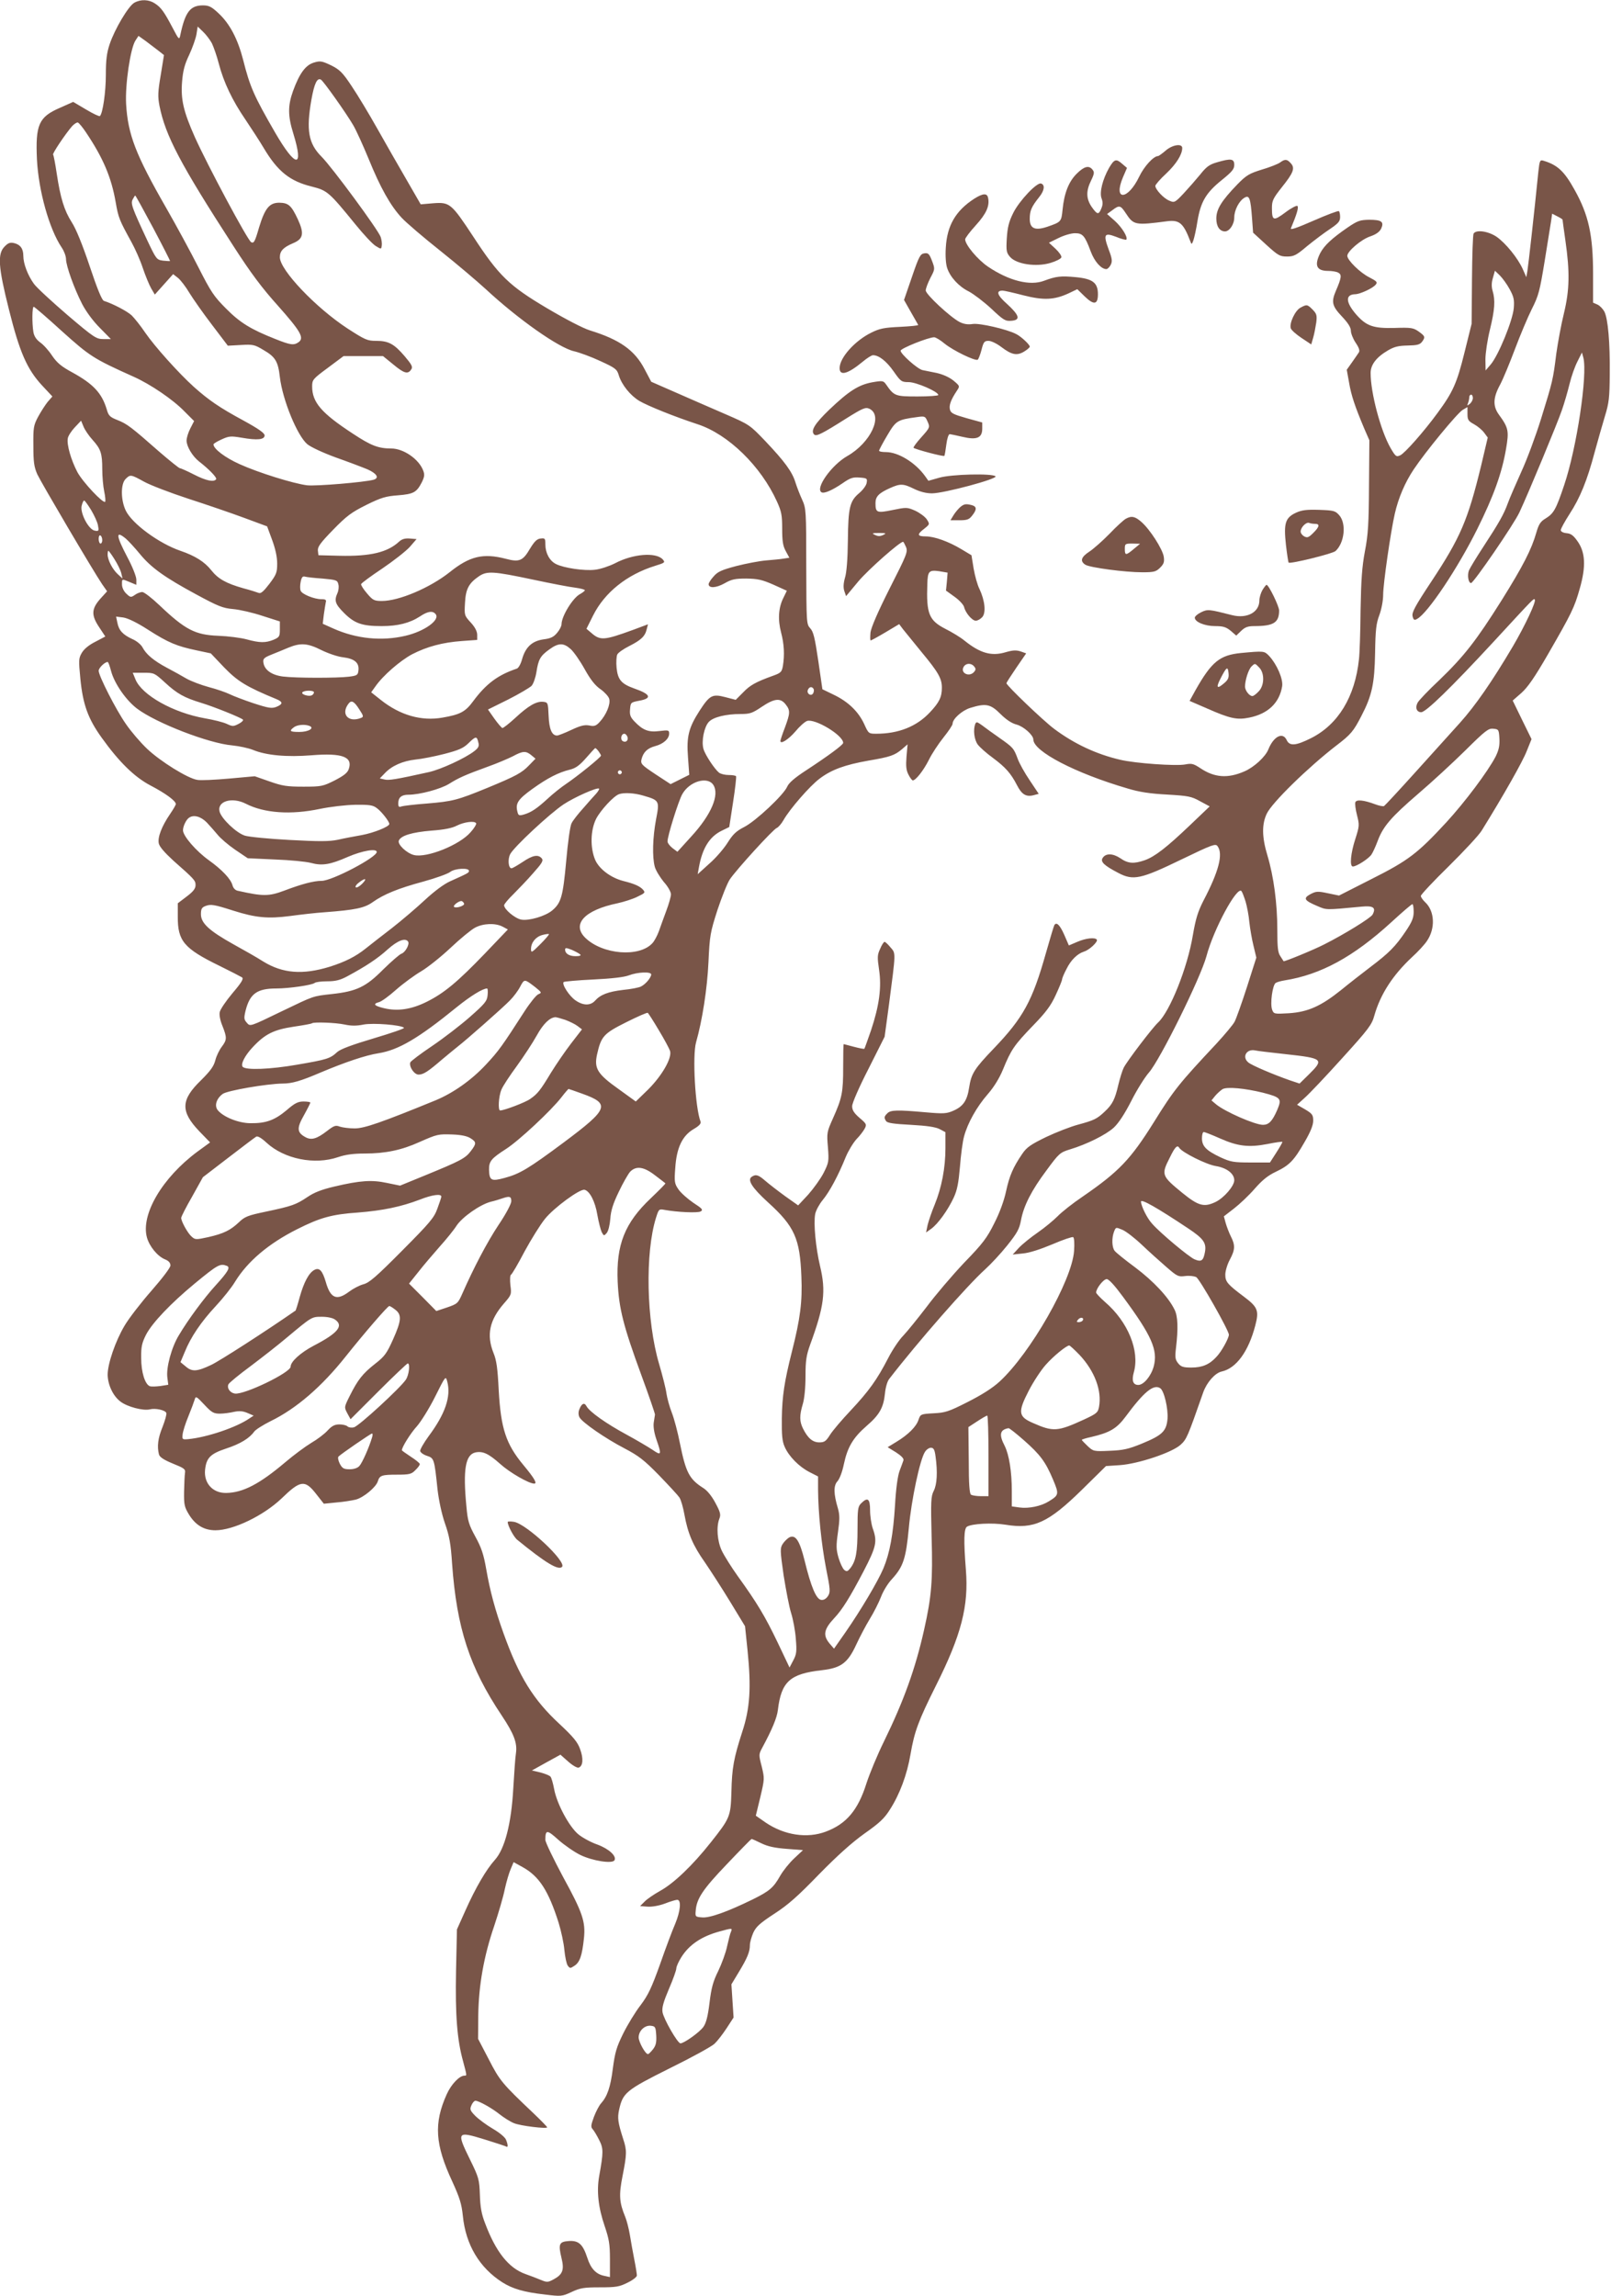 <?xml version="1.0" standalone="no"?>
<!DOCTYPE svg PUBLIC "-//W3C//DTD SVG 20010904//EN"
 "http://www.w3.org/TR/2001/REC-SVG-20010904/DTD/svg10.dtd">
<svg version="1.0" xmlns="http://www.w3.org/2000/svg"
 width="898pt" height="1280pt" viewBox="0 0 898 1280"
 preserveAspectRatio="xMidYMid meet">
<g transform="translate(0,1280) scale(0.1,-0.1)"
fill="#795548" stroke="none">
<path d="M749 12785 c-33 -18 -110 -148 -138 -232 -16 -48 -21 -88 -21 -170 0
-96 -17 -214 -33 -230 -4 -3 -38 13 -78 37 l-71 42 -74 -33 c-118 -51 -137
-94 -128 -289 9 -173 68 -386 138 -490 13 -19 24 -48 24 -65 1 -39 45 -162 90
-250 22 -42 61 -95 98 -132 l62 -63 -42 0 c-39 0 -52 8 -200 134 -86 74 -171
152 -187 174 -34 47 -59 112 -59 156 0 40 -17 63 -52 71 -21 5 -33 1 -52 -19
-41 -40 -36 -114 24 -352 59 -236 100 -331 184 -422 l58 -62 -27 -31 c-14 -18
-38 -55 -53 -83 -25 -47 -27 -60 -26 -161 0 -91 4 -118 22 -159 22 -47 308
-533 361 -612 l28 -40 -39 -43 c-49 -56 -50 -91 -4 -159 l33 -50 -55 -29 c-36
-18 -63 -40 -76 -62 -18 -31 -18 -41 -8 -145 14 -142 42 -221 118 -327 98
-137 184 -221 274 -268 82 -43 140 -85 140 -103 0 -5 -14 -29 -31 -54 -48 -70
-71 -131 -64 -165 4 -19 32 -51 82 -97 118 -104 123 -110 123 -136 0 -19 -13
-36 -49 -63 l-50 -38 0 -74 c-1 -136 34 -178 233 -275 61 -30 117 -59 125 -64
10 -7 -1 -27 -53 -88 -36 -43 -68 -90 -71 -105 -4 -15 2 -47 15 -78 26 -66 25
-77 -4 -116 -13 -17 -30 -51 -36 -76 -9 -34 -28 -59 -79 -110 -114 -110 -116
-174 -10 -285 l60 -62 -70 -51 c-197 -146 -317 -351 -282 -479 14 -50 59 -105
101 -122 20 -8 30 -19 30 -34 0 -12 -44 -70 -106 -141 -58 -66 -126 -154 -150
-195 -51 -86 -94 -212 -94 -273 1 -56 30 -119 72 -150 38 -29 126 -52 163 -43
31 8 86 -4 92 -20 3 -7 -7 -42 -21 -78 -26 -63 -31 -109 -20 -153 4 -15 26
-30 77 -51 64 -26 72 -31 68 -53 -2 -13 -4 -60 -5 -105 -1 -73 2 -85 29 -129
36 -57 83 -85 146 -85 99 0 267 81 368 177 105 102 130 106 192 27 l44 -56 70
7 c39 3 87 11 108 16 43 11 113 69 123 102 10 33 22 37 107 37 69 0 81 3 102
25 14 13 25 28 25 34 0 5 -22 23 -50 41 -27 18 -50 34 -50 36 0 18 50 97 84
134 22 25 68 98 101 164 59 118 59 118 68 85 22 -83 -11 -180 -104 -305 -27
-37 -48 -74 -47 -82 2 -9 19 -21 38 -27 40 -13 41 -17 59 -189 7 -59 23 -135
41 -187 25 -71 33 -116 40 -226 26 -358 97 -577 277 -846 68 -102 87 -153 79
-209 -4 -24 -10 -113 -15 -198 -11 -196 -47 -336 -103 -398 -47 -52 -107 -154
-164 -282 l-47 -105 -5 -230 c-5 -248 6 -385 39 -504 22 -83 22 -81 8 -81 -28
0 -74 -48 -99 -104 -73 -162 -65 -280 31 -486 41 -90 52 -124 59 -192 16 -161
93 -289 220 -370 57 -36 120 -55 237 -68 90 -11 95 -11 149 14 49 23 70 26
158 26 90 0 108 3 154 26 29 14 52 32 52 40 0 8 -6 47 -14 87 -8 40 -19 102
-25 139 -6 36 -18 82 -26 101 -33 80 -36 121 -15 227 24 122 25 143 4 206 -30
94 -33 118 -23 164 21 95 38 109 282 231 122 60 235 122 250 137 16 15 46 54
67 86 l39 60 -6 92 -6 93 41 68 c48 79 62 114 62 151 0 15 9 46 19 69 16 34
37 53 118 106 76 49 132 99 248 219 104 106 182 176 253 227 84 59 112 85 143
135 54 84 95 194 114 306 22 128 44 188 142 384 142 283 183 444 167 645 -13
165 -11 230 6 241 27 17 141 23 215 11 158 -26 238 11 425 194 l135 133 76 5
c104 7 291 70 339 113 35 32 39 42 127 293 20 56 66 108 103 116 81 18 149
111 187 256 22 84 14 103 -63 161 -92 69 -104 83 -104 123 0 20 11 57 25 83
30 56 31 81 6 130 -10 20 -23 54 -29 75 l-10 37 57 44 c31 24 83 73 115 110
42 48 74 74 119 95 75 36 100 62 160 167 32 55 47 92 47 117 0 32 -5 39 -45
63 l-45 26 43 39 c24 21 118 120 208 220 148 163 166 187 180 239 34 119 103
225 210 325 32 29 70 70 83 90 48 70 43 166 -9 215 -14 13 -25 29 -25 36 0 7
70 82 156 166 85 84 168 173 183 198 124 200 229 386 251 443 l27 67 -53 108
-52 107 48 42 c36 32 74 87 148 215 132 229 148 261 178 368 35 122 31 201
-12 262 -23 33 -37 44 -62 46 -19 2 -32 9 -32 17 0 8 22 48 49 90 58 89 98
186 140 345 17 63 43 153 57 200 23 75 26 103 27 235 2 175 -10 309 -30 348
-8 15 -25 33 -38 39 l-25 11 0 161 c0 215 -25 328 -102 466 -58 105 -95 140
-174 164 -20 6 -22 2 -29 -61 -23 -231 -56 -523 -61 -553 l-6 -35 -19 43 c-27
62 -97 148 -148 183 -47 31 -113 40 -127 17 -4 -6 -8 -122 -9 -257 l-2 -246
-40 -161 c-42 -170 -64 -219 -150 -336 -76 -104 -183 -225 -208 -236 -22 -10
-26 -7 -54 41 -55 96 -111 307 -111 418 0 46 32 88 97 126 36 21 59 26 110 27
52 1 67 5 79 20 20 27 18 32 -18 58 -30 21 -42 23 -135 20 -120 -3 -158 11
-216 78 -57 67 -58 109 -2 110 27 1 97 33 113 53 12 14 7 19 -35 41 -51 25
-123 96 -123 120 0 25 77 91 127 108 35 12 53 26 62 44 17 38 2 49 -67 49 -51
-1 -64 -5 -120 -43 -90 -62 -130 -100 -153 -143 -34 -68 -21 -99 44 -99 21 0
47 -4 57 -10 20 -11 18 -28 -14 -102 -26 -61 -21 -84 34 -142 34 -36 50 -61
50 -80 0 -14 12 -45 27 -67 19 -28 24 -45 17 -54 -5 -8 -22 -32 -38 -55 l-29
-41 13 -72 c12 -71 32 -131 85 -257 l28 -64 -2 -254 c-1 -210 -5 -273 -23
-366 -16 -85 -21 -160 -24 -326 -1 -118 -5 -242 -9 -275 -22 -209 -116 -364
-268 -440 -84 -42 -119 -45 -135 -10 -22 47 -73 20 -102 -52 -16 -41 -80 -100
-134 -123 -92 -40 -166 -35 -245 18 -38 25 -48 28 -84 21 -51 -10 -279 6 -363
26 -133 31 -257 89 -369 173 -61 46 -265 241 -265 254 0 3 25 42 55 86 l55 80
-31 11 c-25 8 -44 7 -85 -5 -78 -23 -141 -5 -229 66 -22 18 -70 47 -106 65
-91 47 -106 84 -100 250 2 71 9 79 66 71 l47 -8 -4 -50 -5 -50 47 -34 c27 -19
51 -45 54 -58 8 -33 45 -76 65 -76 10 0 26 9 36 20 22 24 15 92 -15 156 -12
23 -26 75 -33 115 l-12 74 -55 33 c-73 44 -152 72 -200 72 -48 0 -50 11 -8 43
31 25 31 25 14 52 -10 15 -39 36 -64 48 -46 20 -49 20 -127 4 -88 -18 -95 -15
-95 39 0 36 18 55 80 83 58 26 74 26 135 -4 33 -16 67 -25 100 -25 66 0 368
81 354 95 -17 17 -246 12 -314 -8 l-60 -17 -20 28 c-54 74 -148 132 -217 132
-21 0 -38 3 -38 8 0 4 20 42 45 84 49 83 55 88 166 103 42 6 46 5 57 -20 17
-37 17 -37 -34 -94 -26 -29 -44 -54 -42 -57 10 -9 168 -51 172 -45 2 3 7 32
11 64 4 32 12 57 19 57 6 -1 38 -7 71 -15 79 -19 110 -6 110 45 l0 35 -87 24
c-74 21 -88 28 -93 48 -6 24 5 54 38 104 18 27 18 27 -19 58 -24 19 -58 34
-93 42 -31 6 -66 13 -79 16 -28 6 -122 90 -122 108 0 13 155 75 187 75 9 0 35
-16 59 -36 47 -38 170 -98 184 -89 4 3 14 28 21 55 11 44 16 50 39 50 15 0 46
-15 71 -34 58 -44 87 -50 127 -26 18 11 32 23 32 28 0 11 -49 57 -76 70 -51
27 -205 62 -242 56 -27 -4 -49 -1 -73 11 -52 27 -189 154 -189 176 0 11 12 42
26 70 26 49 26 50 9 95 -15 39 -21 45 -42 42 -23 -3 -30 -15 -70 -132 l-44
-128 38 -67 c21 -36 39 -69 41 -72 1 -4 -44 -8 -102 -11 -87 -4 -113 -9 -159
-32 -92 -45 -177 -140 -177 -198 0 -46 47 -32 129 36 24 20 49 36 57 36 33 0
75 -33 115 -90 40 -57 44 -60 84 -60 42 0 165 -53 165 -72 0 -4 -52 -8 -115
-8 -125 0 -131 2 -176 67 -15 21 -19 22 -77 12 -76 -14 -130 -48 -240 -153
-80 -77 -105 -117 -84 -138 12 -12 41 2 180 90 91 57 106 63 127 54 80 -37 8
-190 -122 -264 -88 -50 -180 -180 -144 -202 14 -9 60 11 117 50 43 30 58 35
95 32 41 -3 44 -5 40 -28 -1 -14 -20 -40 -41 -58 -54 -45 -62 -81 -64 -266 -1
-101 -7 -178 -16 -206 -9 -32 -10 -55 -4 -74 l10 -29 69 83 c56 66 230 220
249 220 2 0 9 -13 16 -29 11 -27 5 -42 -91 -231 -67 -133 -103 -217 -107 -246
-2 -24 -2 -44 1 -44 3 0 40 20 82 45 l77 46 21 -28 c12 -15 59 -73 104 -128
93 -112 113 -147 113 -198 0 -52 -14 -82 -67 -138 -74 -79 -175 -119 -299
-119 -42 0 -43 1 -67 54 -32 69 -88 124 -169 163 l-64 31 -23 159 c-19 128
-27 162 -45 181 -21 23 -21 31 -22 345 0 313 -1 323 -23 372 -13 28 -29 70
-37 95 -18 60 -60 117 -167 230 -88 92 -89 93 -225 152 -75 33 -199 86 -275
120 l-137 60 -37 70 c-55 106 -139 165 -304 216 -39 12 -137 63 -240 124 -211
125 -268 180 -411 399 -122 185 -131 193 -223 186 l-70 -6 -79 137 c-44 75
-117 204 -163 285 -46 82 -110 188 -143 237 -51 77 -67 92 -115 116 -51 24
-60 26 -96 15 -46 -14 -80 -60 -116 -159 -29 -81 -29 -138 2 -237 60 -195 14
-193 -101 5 -119 206 -141 256 -179 407 -30 116 -74 200 -136 258 -40 38 -55
45 -88 45 -71 0 -99 -37 -126 -165 -6 -29 -8 -27 -43 40 -48 91 -65 114 -99
136 -33 22 -78 24 -114 4z m432 -226 c10 -21 28 -72 39 -115 27 -103 75 -204
149 -312 32 -48 78 -118 101 -157 78 -131 146 -185 268 -215 87 -22 96 -30
245 -213 44 -54 93 -107 111 -118 31 -19 31 -19 34 2 2 11 -1 33 -6 48 -14 40
-271 389 -330 448 -73 73 -86 148 -56 318 16 90 32 123 53 111 15 -9 141 -187
180 -254 17 -29 55 -113 86 -188 65 -160 121 -260 184 -328 25 -27 122 -110
214 -183 93 -74 207 -171 255 -215 181 -168 407 -327 492 -346 30 -7 96 -31
147 -55 83 -38 92 -45 102 -78 16 -54 65 -114 115 -144 48 -28 194 -87 325
-130 171 -56 353 -234 442 -431 25 -55 29 -76 29 -151 0 -69 4 -96 20 -125
l20 -37 -33 -5 c-17 -3 -61 -7 -97 -10 -36 -3 -110 -17 -165 -31 -83 -22 -105
-32 -127 -58 -16 -17 -28 -37 -28 -43 0 -24 41 -22 88 4 40 23 59 27 122 27
63 -1 87 -6 151 -34 l75 -34 -19 -39 c-28 -55 -32 -122 -13 -194 17 -65 20
-124 10 -186 -6 -33 -11 -39 -53 -54 -100 -36 -131 -54 -169 -94 l-41 -41 -58
15 c-72 19 -87 11 -143 -75 -61 -95 -74 -144 -65 -260 l7 -98 -52 -26 -52 -26
-84 55 c-78 52 -84 58 -78 84 10 39 32 61 76 73 46 12 78 41 78 70 0 19 -4 20
-54 14 -61 -8 -93 5 -139 53 -23 24 -28 37 -25 68 3 38 4 39 51 48 73 13 65
36 -27 68 -73 26 -92 49 -99 115 -3 31 -1 65 4 75 5 10 35 31 67 47 65 33 88
54 97 94 l7 27 -83 -31 c-162 -59 -183 -61 -234 -16 l-26 22 37 74 c64 128
188 228 346 277 55 17 57 19 42 36 -38 41 -166 31 -266 -22 -32 -16 -82 -33
-112 -36 -60 -7 -174 10 -217 32 -36 18 -59 62 -59 109 0 34 -2 36 -27 33 -20
-2 -34 -16 -59 -57 -39 -67 -59 -76 -134 -56 -127 33 -202 15 -314 -75 -110
-87 -282 -160 -377 -160 -43 0 -51 4 -83 42 -20 23 -35 47 -33 52 2 6 55 45
118 87 62 42 131 96 153 120 l38 44 -37 3 c-26 2 -43 -2 -59 -16 -65 -61 -161
-84 -333 -80 l-118 3 -3 26 c-2 21 14 43 85 116 76 78 102 97 186 139 83 41
109 48 176 53 86 7 103 16 132 72 15 31 17 43 8 66 -24 64 -110 123 -178 123
-72 0 -113 16 -213 82 -176 115 -228 175 -228 264 0 37 4 42 88 104 l87 65
110 0 110 0 59 -48 c59 -49 81 -55 99 -25 9 13 1 27 -37 72 -59 69 -90 86
-159 86 -49 0 -61 5 -160 69 -177 116 -377 326 -377 397 0 35 19 55 73 78 58
24 64 54 27 134 -36 77 -52 91 -103 92 -55 0 -80 -30 -113 -138 -23 -80 -29
-90 -44 -82 -20 11 -243 428 -314 586 -64 144 -79 211 -71 309 5 61 14 96 40
150 18 39 36 90 40 113 l7 44 30 -29 c16 -15 38 -44 49 -64z m-296 -43 l29
-23 -18 -111 c-16 -94 -17 -120 -7 -172 33 -166 116 -324 413 -783 96 -149
158 -232 248 -332 125 -141 147 -178 115 -202 -27 -19 -45 -17 -132 18 -134
53 -195 90 -273 169 -67 67 -84 92 -154 230 -43 85 -124 234 -179 330 -171
298 -214 410 -224 580 -6 109 24 311 52 354 l17 26 42 -30 c22 -17 54 -41 71
-54z m-407 -452 c97 -144 143 -253 167 -392 15 -87 21 -100 88 -222 20 -36 49
-101 63 -144 15 -44 36 -95 47 -114 l20 -34 51 57 51 57 27 -21 c15 -12 44
-50 64 -84 21 -34 77 -114 126 -178 l88 -116 73 4 c66 4 76 2 124 -27 68 -39
83 -64 93 -152 15 -127 97 -327 153 -374 21 -17 88 -48 159 -74 68 -24 147
-54 176 -66 52 -23 68 -48 35 -58 -50 -14 -323 -37 -372 -31 -77 10 -270 70
-376 118 -80 36 -145 85 -145 110 0 4 21 17 46 28 41 19 52 19 112 9 86 -15
127 -11 127 13 0 13 -34 37 -120 84 -131 71 -191 112 -275 187 -85 77 -217
224 -270 301 -26 39 -61 82 -76 97 -25 23 -100 63 -155 81 -11 4 -37 67 -79
193 -41 122 -76 208 -100 245 -42 66 -63 134 -84 273 -8 54 -17 101 -20 104
-6 5 71 119 107 160 12 12 26 21 31 19 6 -2 26 -26 44 -53z m376 -535 c53
-100 95 -183 94 -184 -2 -1 -19 0 -39 2 -36 5 -38 8 -87 111 -87 186 -95 208
-82 231 6 12 12 21 14 21 2 0 47 -82 100 -181z m7856 46 c0 -2 7 -55 16 -117
25 -174 23 -274 -8 -403 -15 -60 -34 -163 -43 -227 -18 -145 -20 -153 -85
-363 -29 -93 -78 -226 -110 -295 -31 -69 -65 -147 -75 -175 -22 -61 -49 -109
-138 -245 -38 -58 -73 -116 -79 -130 -10 -27 -3 -70 12 -70 14 0 240 329 270
395 51 109 211 495 236 568 14 40 33 106 43 147 10 42 30 98 44 125 l25 50 8
-29 c24 -96 -37 -503 -107 -710 -46 -137 -58 -158 -105 -187 -27 -16 -37 -32
-50 -77 -27 -95 -75 -188 -193 -377 -142 -226 -210 -313 -348 -446 -61 -57
-115 -114 -121 -126 -15 -28 -5 -53 20 -53 26 0 165 135 401 390 234 254 226
245 232 238 10 -9 -55 -147 -122 -261 -117 -198 -209 -330 -294 -425 -46 -51
-158 -175 -249 -276 -91 -101 -170 -186 -175 -189 -6 -3 -29 2 -50 10 -62 23
-104 28 -110 11 -3 -8 1 -40 9 -71 14 -55 14 -61 -9 -133 -26 -79 -33 -154
-14 -154 21 0 89 44 104 67 8 12 24 47 35 77 30 80 75 132 226 262 75 64 193
173 262 241 112 111 129 124 156 121 30 -3 31 -5 34 -55 2 -39 -3 -63 -21
-100 -43 -83 -171 -254 -276 -368 -159 -172 -211 -212 -416 -315 l-181 -92
-63 13 c-56 12 -65 11 -96 -5 -42 -23 -36 -35 37 -66 54 -23 44 -23 245 -4 68
7 85 -5 64 -44 -10 -19 -158 -110 -269 -166 -58 -30 -224 -98 -227 -94 -1 2
-9 14 -18 28 -14 20 -17 49 -17 148 0 145 -20 296 -55 413 -31 102 -32 174 -4
233 28 61 232 260 389 381 80 61 95 79 139 165 59 113 73 181 76 350 2 129 6
165 24 212 12 33 21 81 21 113 0 61 42 352 65 452 20 88 57 174 105 246 66 99
242 313 273 332 l27 16 0 -38 c0 -33 4 -40 37 -58 20 -11 45 -32 56 -47 l20
-27 -37 -157 c-74 -304 -115 -400 -277 -645 -92 -139 -110 -173 -105 -194 5
-21 10 -24 25 -15 59 31 226 281 335 500 92 185 138 313 161 448 17 100 14
117 -40 191 -34 47 -33 94 7 167 17 32 54 122 83 199 29 77 71 177 94 223 38
75 44 101 71 265 16 100 32 201 36 224 l6 42 29 -15 c16 -8 29 -16 29 -19z
m-295 -387 c23 -42 27 -59 23 -106 -6 -69 -85 -262 -128 -313 l-29 -34 -1 62
c0 34 11 108 25 165 27 111 31 164 15 217 -7 24 -6 47 2 73 l11 39 27 -26 c15
-15 40 -49 55 -77z m-8070 -234 c156 -140 175 -153 400 -254 94 -42 219 -127
283 -193 l54 -54 -21 -41 c-12 -23 -21 -53 -21 -68 0 -32 32 -86 68 -115 58
-45 102 -91 97 -100 -12 -18 -56 -9 -124 26 -37 19 -73 35 -78 35 -5 0 -56 41
-114 91 -160 141 -181 156 -233 177 -43 17 -51 24 -61 60 -27 90 -74 141 -190
205 -63 34 -87 54 -115 95 -19 29 -49 62 -67 74 -21 16 -33 34 -37 58 -8 50
-7 140 2 140 4 0 75 -61 157 -136z m7865 -373 c0 -10 -8 -25 -17 -32 -15 -12
-16 -12 -10 4 4 10 7 25 7 33 0 8 5 14 10 14 6 0 10 -8 10 -19z m-7694 -233
c46 -51 54 -75 54 -163 0 -41 5 -97 11 -125 6 -28 8 -54 5 -57 -11 -11 -125
110 -155 166 -35 67 -60 153 -53 188 2 13 20 41 39 61 l35 37 14 -34 c8 -19
30 -51 50 -73z m287 -233 c34 -19 146 -62 247 -95 102 -33 242 -81 312 -107
l127 -47 28 -76 c18 -49 28 -94 28 -131 0 -50 -4 -61 -43 -113 -33 -43 -48
-56 -60 -51 -10 4 -48 16 -86 26 -95 27 -140 52 -178 100 -38 48 -91 81 -173
109 -119 41 -269 151 -304 224 -28 58 -29 148 -1 176 26 26 29 26 103 -15z
m-295 -158 c17 -29 35 -67 38 -85 6 -31 5 -34 -17 -30 -34 4 -83 97 -74 138 4
17 10 30 14 30 4 0 21 -24 39 -53z m4415 -139 c-17 -8 -29 -8 -45 0 -20 9 -18
11 22 11 40 0 42 -2 23 -11z m-4353 -29 c0 -10 -4 -19 -10 -19 -5 0 -10 12
-10 26 0 14 4 23 10 19 6 -3 10 -15 10 -26z m132 8 c14 -12 49 -50 77 -84 63
-77 138 -131 316 -227 120 -65 147 -76 204 -81 36 -3 110 -20 164 -38 l97 -31
0 -44 c0 -40 -3 -44 -35 -58 -44 -18 -77 -18 -150 2 -33 9 -104 18 -158 20
-129 5 -184 33 -329 171 -42 40 -85 73 -95 73 -10 0 -29 -7 -41 -16 -22 -15
-25 -15 -48 7 -14 13 -24 34 -24 51 0 33 -2 32 44 13 l36 -15 0 29 c0 17 -22
73 -50 125 -64 122 -67 152 -8 103z m-64 -114 c17 -27 34 -61 38 -78 l7 -30
-26 24 c-30 27 -57 80 -57 110 0 12 2 21 4 21 2 0 18 -21 34 -47z m2329 -113
c103 -22 212 -43 241 -46 28 -4 52 -10 52 -14 0 -4 -12 -13 -26 -21 -41 -21
-104 -124 -104 -169 0 -10 -11 -32 -25 -48 -19 -23 -36 -31 -76 -36 -63 -9
-100 -43 -119 -111 -7 -26 -20 -49 -29 -52 -105 -35 -171 -84 -243 -181 -44
-60 -73 -75 -171 -92 -118 -21 -237 13 -345 99 l-53 42 23 32 c42 61 138 144
205 180 84 43 169 66 279 74 l84 6 0 28 c0 19 -12 43 -36 69 -36 39 -36 41
-32 110 4 77 21 109 78 148 45 30 79 28 297 -18z m-1169 5 c77 -7 83 -9 88
-32 4 -13 1 -36 -5 -49 -19 -42 -13 -61 37 -111 58 -58 100 -73 209 -73 91 0
157 17 214 54 43 29 71 33 87 13 27 -32 -61 -96 -168 -121 -132 -31 -274 -17
-403 41 l-58 26 6 51 c4 28 9 59 11 69 4 13 -1 17 -25 17 -40 0 -108 28 -115
47 -4 9 -4 31 0 50 5 25 11 32 23 29 9 -3 53 -8 99 -11z m-973 -285 c114 -73
161 -92 270 -115 l80 -17 75 -79 c75 -77 123 -107 293 -177 35 -15 34 -27 -2
-42 -26 -10 -42 -8 -128 20 -54 18 -114 41 -134 51 -21 10 -72 28 -115 39 -44
12 -99 33 -124 47 -25 15 -74 42 -110 61 -73 39 -115 74 -136 114 -8 15 -33
36 -57 46 -52 24 -75 48 -83 92 l-7 33 40 -5 c26 -4 76 -28 138 -68z m967
-114 c37 -18 91 -37 122 -40 63 -8 89 -31 84 -73 -3 -26 -7 -29 -53 -35 -67
-8 -295 -8 -368 1 -63 8 -104 37 -109 79 -3 20 5 27 45 43 26 10 68 28 95 39
68 28 107 25 184 -14z m1389 6 c17 -15 52 -65 78 -112 34 -61 60 -93 90 -113
22 -16 44 -40 47 -53 8 -30 -17 -89 -53 -128 -20 -22 -30 -26 -58 -20 -27 5
-50 -1 -101 -25 -36 -17 -72 -31 -79 -31 -29 0 -44 36 -47 110 -3 73 -4 75
-30 78 -38 4 -83 -22 -156 -90 -35 -32 -68 -58 -72 -56 -5 2 -25 25 -45 53
l-35 50 113 56 c61 31 120 66 130 76 10 11 22 45 27 76 11 72 22 91 72 127 51
37 79 38 119 2z m-2562 -122 c18 -69 83 -163 145 -210 106 -80 400 -194 531
-205 39 -4 90 -15 115 -25 75 -31 190 -41 327 -30 171 14 231 -9 207 -77 -7
-21 -28 -37 -78 -63 -66 -33 -74 -35 -175 -35 -92 0 -117 4 -188 29 l-83 29
-144 -13 c-79 -7 -159 -11 -177 -7 -52 8 -204 102 -279 173 -37 35 -90 97
-118 138 -56 80 -152 269 -152 297 0 16 34 49 50 49 4 0 12 -23 19 -50z m4811
25 c10 -12 10 -18 0 -30 -26 -31 -78 -8 -59 27 12 22 42 24 59 3z m-4511 -89
c68 -63 108 -85 203 -114 75 -23 218 -81 232 -93 4 -4 -6 -15 -24 -24 -29 -15
-34 -15 -66 0 -19 9 -74 23 -122 31 -176 31 -351 129 -387 217 l-15 37 60 0
c59 0 61 -1 119 -54z m3616 -36 c3 -5 2 -16 -2 -24 -11 -20 -38 -3 -30 18 7
18 23 21 32 6z m-2785 -19 c0 -6 -5 -13 -11 -16 -15 -10 -61 4 -54 15 8 13 65
13 65 1z m2629 -67 c27 -34 26 -49 -4 -130 -14 -36 -25 -70 -25 -74 0 -21 45
8 83 52 23 28 52 54 65 59 43 16 202 -79 202 -122 0 -11 -83 -72 -208 -154
-63 -41 -95 -69 -104 -90 -19 -45 -175 -192 -240 -225 -45 -23 -63 -41 -92
-87 -20 -32 -65 -85 -102 -117 l-65 -59 7 39 c19 106 59 170 126 203 l43 21
21 137 c12 76 19 141 17 146 -2 4 -21 7 -42 7 -20 0 -44 6 -53 13 -25 20 -78
100 -87 133 -12 43 4 122 30 150 25 27 96 44 178 44 52 0 65 5 117 40 70 47
104 51 133 14z m-2377 -27 c25 -38 26 -43 10 -49 -71 -28 -114 22 -69 80 16
21 31 13 59 -31z m3574 -26 c32 -32 63 -53 91 -60 40 -11 93 -59 93 -83 0 -66
234 -188 525 -273 65 -20 126 -29 220 -34 118 -7 136 -10 184 -37 l54 -29
-109 -104 c-132 -126 -197 -176 -253 -196 -61 -21 -93 -19 -136 11 -42 28 -82
29 -99 1 -13 -21 9 -42 88 -83 83 -44 126 -34 351 75 174 84 191 90 202 74 32
-43 7 -140 -79 -304 -31 -61 -43 -100 -59 -193 -30 -181 -128 -425 -194 -486
-32 -30 -170 -211 -191 -251 -8 -16 -21 -58 -30 -95 -19 -82 -33 -110 -76
-150 -43 -41 -60 -49 -149 -73 -41 -11 -121 -42 -178 -69 -86 -42 -108 -57
-133 -94 -51 -75 -71 -121 -90 -208 -11 -52 -36 -121 -66 -179 -40 -81 -64
-113 -168 -220 -66 -70 -160 -180 -209 -246 -50 -65 -108 -137 -130 -160 -22
-22 -60 -78 -84 -125 -63 -122 -108 -184 -209 -292 -50 -53 -102 -114 -116
-137 -22 -35 -31 -41 -59 -41 -37 0 -64 23 -91 77 -20 40 -20 74 -1 137 9 30
15 91 15 155 0 89 5 117 26 176 78 213 89 297 55 438 -24 102 -37 238 -27 290
4 20 23 55 42 78 38 46 86 135 128 239 15 36 42 80 60 100 19 19 39 46 46 59
12 23 10 27 -29 60 -31 27 -41 43 -41 65 0 17 38 105 91 208 l90 179 24 177
c39 300 39 286 9 321 -14 17 -29 31 -33 31 -5 0 -16 -17 -25 -39 -16 -34 -16
-47 -6 -116 15 -99 1 -201 -45 -339 -19 -54 -35 -100 -37 -102 -2 -2 -28 3
-58 11 -30 8 -56 15 -57 15 -2 0 -3 -57 -3 -127 0 -143 -6 -173 -57 -287 -34
-76 -35 -81 -28 -161 6 -79 5 -85 -24 -143 -17 -33 -56 -87 -86 -121 l-56 -60
-72 51 c-40 29 -89 67 -110 85 -39 34 -53 39 -76 24 -27 -17 -1 -60 90 -143
148 -134 178 -202 186 -413 6 -141 -6 -235 -53 -420 -42 -167 -54 -246 -56
-371 -1 -94 2 -128 16 -159 23 -53 80 -111 139 -141 l47 -24 0 -73 c1 -130 18
-300 44 -436 25 -124 25 -136 11 -158 -11 -16 -24 -23 -38 -21 -27 4 -56 71
-92 219 -28 113 -51 147 -86 129 -10 -6 -27 -22 -36 -36 -15 -24 -15 -35 5
-175 13 -81 31 -177 42 -211 11 -35 23 -99 26 -143 6 -70 4 -86 -14 -120 l-21
-40 -66 139 c-70 146 -114 220 -223 371 -35 49 -75 113 -88 140 -26 54 -32
134 -14 180 9 22 5 37 -22 87 -20 38 -45 69 -67 83 -79 50 -98 87 -131 250
-12 61 -32 137 -45 170 -13 33 -26 81 -30 107 -3 26 -22 100 -41 165 -71 240
-79 619 -17 816 15 47 16 49 47 43 71 -13 184 -18 201 -9 16 9 10 16 -41 49
-32 22 -69 55 -82 74 -22 32 -24 42 -18 119 7 112 39 180 102 217 31 18 43 31
39 42 -30 78 -46 368 -25 442 35 123 62 298 69 445 7 151 10 167 50 292 24 72
55 150 69 171 37 55 243 281 262 287 8 3 25 22 37 43 35 62 147 191 202 232
66 50 141 77 271 100 123 21 146 29 188 64 l31 27 -6 -69 c-4 -52 -2 -75 11
-100 9 -18 20 -32 24 -32 17 0 61 57 90 115 16 33 53 89 81 124 28 35 51 69
51 77 0 27 53 74 98 88 87 27 113 22 168 -33z m-3852 -67 c32 -12 -4 -34 -55
-34 -53 0 -59 5 -31 26 18 14 60 18 86 8z m1773 -60 c8 -20 -8 -36 -26 -25
-15 10 -8 41 9 41 6 0 13 -7 17 -16z m-831 -31 c6 -21 2 -31 -21 -49 -49 -39
-187 -103 -255 -118 -185 -41 -223 -47 -247 -41 l-26 6 29 30 c39 41 99 67
169 75 33 3 105 17 160 31 81 21 107 32 135 59 42 41 48 42 56 7z m670 -50 c7
-10 14 -21 14 -25 0 -9 -130 -114 -195 -158 -27 -18 -72 -54 -100 -80 -61 -56
-93 -78 -134 -90 -28 -8 -32 -6 -37 16 -12 46 4 69 83 126 85 61 145 92 210
108 32 8 53 23 90 65 26 30 49 55 51 55 3 0 11 -8 18 -17z m-375 -22 l24 -20
-35 -36 c-41 -43 -72 -60 -234 -127 -168 -69 -194 -75 -336 -87 -69 -5 -133
-13 -142 -16 -14 -6 -18 -2 -18 17 0 33 18 48 56 48 63 0 178 31 226 60 56 35
90 50 216 96 51 18 114 45 140 58 57 31 73 31 103 7z m503 -102 c-3 -5 -10 -7
-15 -3 -5 3 -7 10 -3 15 3 5 10 7 15 3 5 -3 7 -10 3 -15z m512 -64 c36 -55
-11 -166 -122 -287 l-78 -86 -28 21 c-15 12 -27 28 -27 36 -2 26 61 227 82
264 40 72 141 101 173 52z m-652 -48 c-11 -12 -44 -48 -72 -81 -29 -32 -59
-70 -66 -85 -8 -14 -21 -108 -30 -211 -18 -197 -28 -233 -78 -275 -38 -32
-130 -59 -173 -51 -35 7 -95 57 -95 80 0 6 23 34 51 61 28 28 78 80 111 118
50 56 58 70 48 82 -20 24 -51 18 -107 -20 -29 -19 -56 -35 -62 -35 -17 0 -22
50 -7 79 21 40 218 224 297 277 62 41 189 97 198 88 3 -2 -4 -14 -15 -27z
m262 -12 c90 -26 91 -29 71 -132 -19 -101 -22 -210 -7 -265 6 -21 29 -58 50
-84 23 -25 40 -56 40 -69 0 -13 -12 -55 -26 -92 -14 -37 -32 -88 -41 -113 -9
-25 -25 -55 -36 -67 -73 -81 -278 -64 -374 29 -78 76 -5 155 179 193 36 8 87
24 112 37 42 20 44 23 30 39 -17 19 -48 33 -109 48 -70 18 -134 66 -157 117
-29 68 -27 166 5 230 25 48 97 126 127 137 28 10 86 7 136 -8z m-2216 -45
c103 -53 251 -63 413 -29 58 12 143 22 197 23 81 1 99 -2 121 -19 26 -19 69
-74 69 -88 0 -15 -88 -50 -154 -62 -39 -7 -99 -18 -133 -26 -49 -10 -103 -10
-270 -1 -114 6 -226 17 -248 24 -48 15 -131 95 -141 134 -15 58 69 83 146 44z
m-218 -104 c18 -19 45 -50 61 -69 15 -19 59 -57 97 -83 l71 -48 152 -7 c84 -3
174 -12 200 -19 63 -17 107 -10 207 34 79 34 160 48 160 27 0 -30 -249 -161
-307 -161 -45 0 -112 -18 -207 -54 -88 -33 -119 -33 -262 -1 -13 3 -24 15 -28
30 -9 35 -58 87 -132 140 -71 51 -144 135 -144 167 0 22 18 60 34 70 26 18 65
7 98 -26z m1502 -5 c3 -4 -10 -27 -30 -49 -61 -72 -246 -146 -317 -128 -40 10
-92 59 -84 80 11 28 73 47 183 56 70 5 115 14 141 28 40 20 98 28 107 13z
m-40 -266 c0 -10 -6 -13 -106 -58 -35 -16 -87 -55 -140 -104 -46 -43 -128
-113 -183 -156 -55 -42 -120 -93 -145 -113 -57 -46 -117 -76 -203 -103 -150
-46 -261 -37 -369 29 -34 22 -110 65 -168 97 -134 75 -180 117 -180 167 0 30
5 38 26 46 29 11 48 8 154 -26 126 -40 194 -46 317 -30 59 8 146 18 193 21
173 13 222 24 267 56 62 44 142 77 283 115 69 19 136 43 150 54 26 20 106 24
104 5z m-596 -72 c-15 -15 -31 -23 -35 -19 -4 4 3 16 17 26 37 29 49 24 18 -7z
m4925 -98 c8 -27 18 -79 21 -115 4 -36 14 -95 23 -131 l16 -67 -52 -163 c-29
-90 -60 -177 -69 -194 -8 -16 -54 -71 -101 -122 -209 -223 -238 -259 -349
-438 -130 -208 -195 -276 -397 -415 -55 -37 -118 -87 -140 -110 -22 -22 -71
-63 -110 -90 -38 -26 -86 -65 -105 -85 l-35 -38 57 6 c36 3 97 23 164 51 58
25 111 43 116 40 6 -4 8 -35 5 -78 -12 -164 -243 -569 -415 -727 -39 -36 -99
-74 -178 -114 -106 -54 -126 -60 -191 -63 -71 -4 -72 -5 -83 -36 -12 -38 -57
-83 -123 -123 l-49 -30 47 -29 c29 -19 44 -34 41 -44 -3 -8 -12 -35 -22 -60
-10 -28 -20 -98 -25 -190 -10 -162 -29 -267 -65 -353 -31 -73 -126 -233 -210
-354 l-65 -93 -25 29 c-38 46 -32 79 27 142 44 47 85 112 163 261 71 137 77
165 51 238 -8 23 -15 69 -15 101 0 65 -13 76 -50 39 -18 -18 -20 -33 -20 -142
0 -131 -9 -178 -39 -218 -16 -20 -21 -22 -35 -11 -9 8 -23 38 -32 68 -13 46
-14 66 -3 142 10 70 10 96 0 132 -25 83 -25 128 -3 152 12 13 27 52 36 96 20
94 51 147 127 213 72 62 94 102 102 181 3 32 13 68 24 81 159 206 436 522 535
611 31 28 86 87 122 132 56 70 68 92 77 140 15 82 59 168 143 280 69 94 75 99
130 116 93 28 200 81 244 121 27 25 60 75 98 149 31 62 76 133 98 158 62 70
288 527 321 649 40 151 170 391 195 363 4 -4 14 -30 23 -58z m-4356 -12 c4
-12 -46 -28 -56 -18 -8 8 30 36 43 32 5 -2 11 -8 13 -14z m5293 -46 c0 -33 -9
-56 -45 -109 -56 -83 -91 -119 -197 -199 -46 -35 -119 -92 -163 -128 -111 -89
-184 -122 -290 -129 -83 -5 -85 -4 -94 20 -12 33 2 137 20 149 8 5 30 11 49
14 202 32 384 131 595 324 61 56 113 101 118 101 4 0 7 -19 7 -43z m-5079 -82
l30 -16 -128 -134 c-152 -158 -227 -221 -326 -270 -85 -42 -161 -53 -236 -35
-55 13 -65 24 -28 34 13 3 56 34 96 70 40 35 103 81 139 102 37 22 111 81 164
131 54 51 115 101 136 112 45 24 112 27 153 6z m211 -98 c-48 -48 -52 -50 -52
-27 0 36 26 68 63 78 18 5 34 7 37 5 2 -2 -19 -27 -48 -56z m-737 14 c9 -15
-16 -60 -37 -67 -10 -3 -56 -43 -102 -88 -96 -97 -148 -122 -286 -137 -108
-12 -98 -9 -275 -94 -186 -90 -180 -88 -200 -65 -15 17 -16 25 -6 67 24 94 64
123 171 123 71 0 201 19 214 31 6 5 37 9 70 9 47 0 73 7 112 28 102 55 168 98
225 150 56 50 99 66 114 43z m960 -72 c5 -5 -4 -9 -26 -9 -36 0 -59 14 -59 37
0 11 8 10 38 -2 20 -9 41 -20 47 -26z m395 -111 c-1 -18 -31 -54 -57 -67 -11
-6 -57 -15 -100 -19 -83 -10 -126 -26 -157 -61 -25 -27 -65 -27 -107 2 -35 23
-79 91 -67 103 4 3 78 10 165 14 103 5 172 13 198 23 50 19 125 22 125 5z
m-646 -71 c36 -29 37 -31 17 -39 -11 -4 -46 -47 -77 -95 -125 -194 -144 -221
-215 -297 -81 -87 -182 -158 -280 -199 -303 -124 -398 -157 -452 -157 -31 0
-68 5 -83 10 -23 9 -32 6 -72 -25 -56 -43 -86 -52 -119 -34 -48 26 -50 50 -9
122 20 36 36 68 36 71 0 3 -17 6 -38 6 -31 0 -49 -9 -95 -49 -66 -55 -114 -73
-200 -72 -64 0 -147 32 -181 70 -23 25 -11 66 25 93 25 19 247 57 334 58 53 0
101 14 213 62 133 56 250 96 322 107 111 18 221 82 436 257 78 63 145 104 169
104 4 0 5 -17 3 -37 -3 -33 -14 -47 -98 -121 -52 -46 -147 -119 -212 -163 -64
-43 -118 -84 -121 -91 -8 -24 22 -68 46 -68 27 0 52 16 132 85 33 28 74 61 90
74 44 34 244 210 287 254 21 21 47 56 58 78 23 43 23 43 84 -4z m688 -239 c31
-51 59 -104 63 -116 12 -39 -44 -137 -122 -215 l-69 -67 -94 68 c-120 85 -139
116 -122 194 23 102 37 117 163 180 62 31 116 55 120 52 3 -2 31 -45 61 -96z
m-521 57 c24 -9 55 -24 68 -34 l25 -19 -61 -79 c-33 -43 -83 -116 -112 -163
-59 -98 -75 -118 -116 -146 -26 -19 -145 -64 -167 -64 -13 0 -9 78 7 116 8 20
47 79 86 132 39 54 89 130 111 170 36 65 72 100 104 102 6 0 30 -7 55 -15z
m-1230 -26 c37 -8 67 -8 106 0 53 10 208 -2 225 -18 5 -4 -72 -30 -169 -59
-121 -36 -185 -60 -203 -76 -40 -37 -56 -42 -225 -71 -149 -26 -283 -31 -302
-12 -13 14 11 62 55 109 69 74 117 98 229 115 54 8 99 16 102 19 9 8 131 4
182 -7z m5244 -165 c210 -23 217 -28 132 -112 l-53 -52 -54 18 c-94 33 -214
84 -232 100 -36 30 -10 76 37 67 11 -3 88 -12 170 -21z m-125 -215 c100 -26
106 -33 80 -95 -28 -64 -47 -84 -80 -84 -45 0 -211 73 -261 114 l-26 22 21 26
c12 14 30 30 41 37 25 14 123 5 225 -20z m-3796 -5 c160 -57 149 -85 -100
-271 -199 -148 -246 -176 -331 -199 -74 -20 -85 -15 -87 44 -1 49 12 64 94
117 71 45 254 216 310 289 19 25 37 45 39 46 2 0 36 -12 75 -26z m3557 -250
c99 -44 160 -51 264 -31 44 9 81 14 83 12 2 -1 -13 -28 -33 -59 l-36 -56 -107
0 c-97 0 -112 3 -169 29 -80 38 -103 62 -103 106 0 19 4 35 10 35 5 0 46 -16
91 -36z m-4178 1 c33 -21 34 -29 1 -72 -30 -40 -60 -55 -250 -133 l-144 -59
-73 15 c-84 18 -148 14 -293 -20 -72 -17 -113 -33 -151 -59 -63 -42 -84 -50
-231 -81 -101 -21 -118 -28 -150 -59 -48 -45 -84 -63 -171 -83 -69 -15 -73
-15 -93 3 -22 19 -58 85 -58 104 0 7 27 60 61 119 l60 108 142 109 c78 60 148
113 155 117 8 5 29 -7 58 -34 99 -91 268 -125 399 -80 41 14 85 20 149 20 114
0 205 19 304 64 100 44 104 45 187 42 47 -2 80 -9 98 -21z m3951 -54 c16 -25
151 -93 204 -101 60 -10 102 -42 102 -79 0 -32 -57 -98 -104 -121 -65 -31 -96
-22 -186 51 -116 95 -118 101 -69 197 29 60 42 72 53 53z m-2922 -153 c29 -22
55 -42 57 -44 2 -2 -35 -39 -81 -83 -146 -138 -194 -260 -185 -466 7 -149 31
-245 133 -523 42 -114 75 -211 75 -217 -1 -5 -4 -26 -7 -45 -3 -22 2 -56 15
-94 30 -86 28 -92 -21 -58 -24 16 -90 55 -147 86 -111 60 -206 127 -222 158
-12 22 -27 15 -40 -19 -6 -15 -5 -31 1 -43 15 -29 146 -119 250 -173 80 -42
110 -65 194 -151 54 -56 105 -111 113 -123 9 -13 21 -56 28 -95 19 -105 47
-172 115 -268 32 -47 96 -146 141 -220 l82 -135 14 -135 c21 -207 14 -322 -30
-455 -47 -146 -57 -199 -60 -335 -4 -136 -8 -145 -115 -280 -102 -129 -206
-228 -282 -270 -34 -19 -74 -46 -87 -60 l-25 -25 41 -3 c25 -2 64 5 97 17 30
12 61 21 69 21 24 0 18 -63 -11 -133 -15 -34 -53 -135 -84 -224 -48 -134 -67
-174 -109 -230 -29 -37 -72 -108 -97 -158 -38 -77 -46 -106 -58 -196 -13 -104
-31 -155 -66 -194 -10 -11 -28 -45 -39 -74 -17 -47 -19 -57 -7 -70 8 -9 24
-36 36 -60 24 -47 24 -68 0 -201 -15 -85 -5 -175 31 -280 24 -71 29 -100 29
-183 l0 -100 -32 7 c-45 9 -75 40 -94 100 -25 76 -48 98 -104 94 -53 -4 -59
-16 -40 -95 16 -65 7 -91 -43 -118 -33 -18 -38 -18 -74 -3 -21 9 -59 23 -84
32 -93 33 -165 123 -225 283 -20 51 -27 91 -29 158 -3 86 -6 97 -54 195 -77
157 -75 162 78 115 62 -19 116 -37 122 -40 11 -8 12 7 0 37 -5 14 -36 40 -74
62 -36 21 -80 54 -98 72 -29 30 -31 36 -21 59 6 14 16 25 22 25 19 0 94 -42
137 -77 23 -18 58 -40 78 -48 35 -15 185 -33 185 -23 0 3 -35 39 -77 79 -173
164 -187 180 -248 299 l-60 115 1 130 c2 167 31 331 89 500 24 72 51 164 59
205 9 41 24 92 33 112 l16 38 49 -27 c93 -51 145 -131 202 -311 14 -46 29
-114 32 -152 4 -39 12 -78 19 -87 12 -16 14 -16 38 0 29 19 42 57 52 152 10
93 -8 145 -116 342 -54 101 -99 194 -99 207 0 58 9 58 73 0 34 -30 89 -68 122
-84 68 -33 177 -50 190 -30 14 23 -30 64 -95 88 -35 12 -83 38 -106 57 -51 42
-120 170 -135 252 -6 32 -15 63 -20 69 -5 7 -31 17 -57 24 l-47 11 79 44 80
44 44 -39 c25 -22 50 -36 58 -33 24 9 27 50 8 102 -14 40 -37 68 -115 141
-147 136 -225 263 -312 505 -47 131 -75 234 -97 360 -14 81 -27 119 -60 179
-36 66 -43 87 -50 168 -20 206 -6 290 51 302 41 8 73 -7 138 -65 52 -47 159
-109 189 -109 18 0 0 31 -60 103 -98 118 -126 204 -138 417 -6 121 -12 167
-29 208 -40 100 -23 183 58 276 42 48 43 51 36 102 -3 30 -2 55 3 58 6 3 40
61 76 130 37 68 88 150 114 182 50 62 193 167 220 162 29 -6 60 -66 72 -141 7
-39 18 -82 24 -95 12 -22 13 -22 28 -5 9 11 17 43 20 79 3 45 15 84 47 150 23
49 52 99 63 112 34 35 77 29 140 -20z m-1192 -118 c0 -5 -10 -35 -22 -67 -18
-51 -42 -79 -197 -235 -143 -144 -183 -179 -216 -187 -22 -6 -58 -25 -79 -41
-69 -52 -104 -38 -130 54 -19 64 -36 82 -64 67 -30 -16 -58 -68 -81 -150 -11
-41 -22 -75 -23 -76 -164 -114 -420 -279 -470 -303 -80 -38 -108 -40 -144 -8
l-28 23 24 57 c33 82 90 167 173 256 40 43 88 103 107 135 70 114 187 213 346
293 129 65 194 83 339 93 139 11 240 32 345 72 68 27 120 34 120 17z m390 -26
c0 -14 -29 -70 -71 -132 -65 -98 -140 -242 -202 -383 -24 -54 -27 -57 -85 -77
l-60 -20 -76 77 -76 76 52 65 c28 36 82 99 118 140 37 41 80 94 95 118 32 48
130 117 190 133 22 5 51 14 65 19 41 14 50 11 50 -16z m3774 -152 c84 -56 101
-80 93 -129 -9 -50 -19 -59 -58 -43 -31 13 -193 148 -237 199 -28 30 -61 98
-62 123 0 17 90 -34 264 -150z m-260 -90 c39 -37 101 -93 137 -124 61 -53 67
-56 105 -51 23 3 50 0 62 -6 19 -10 182 -297 182 -321 0 -19 -41 -94 -69 -123
-39 -43 -79 -60 -140 -60 -45 0 -58 4 -74 24 -16 20 -18 33 -12 84 13 109 11
178 -8 215 -34 70 -118 159 -219 235 -57 42 -109 84 -115 93 -15 19 -17 71 -3
107 10 25 10 25 46 10 20 -8 69 -46 108 -83z m-5100 -118 c22 -8 7 -33 -63
-110 -62 -68 -152 -189 -204 -277 -41 -67 -72 -182 -64 -237 l5 -39 -44 -7
c-24 -3 -50 -4 -59 -1 -27 11 -48 78 -48 157 -1 63 4 84 27 130 35 67 138 175
271 285 130 107 142 113 179 99z m4996 -173 c161 -218 195 -297 171 -388 -15
-54 -56 -103 -86 -103 -29 0 -38 24 -25 70 34 119 -32 282 -160 392 -27 24
-50 48 -50 53 0 23 41 75 59 75 12 0 44 -35 91 -99z m-4056 -72 c36 -28 34
-60 -13 -165 -35 -78 -47 -95 -100 -136 -70 -55 -97 -90 -141 -178 -32 -64
-32 -64 -14 -98 l18 -33 155 155 c86 86 160 156 164 156 14 0 7 -65 -11 -91
-30 -45 -262 -259 -289 -265 -13 -4 -30 -1 -36 5 -6 6 -26 11 -45 11 -26 0
-42 -8 -66 -34 -17 -19 -58 -50 -91 -69 -33 -20 -98 -68 -145 -108 -143 -121
-236 -170 -330 -171 -74 -1 -124 54 -117 128 7 67 29 90 116 119 80 26 132 58
158 95 8 11 49 37 91 58 144 70 286 193 420 362 102 128 233 280 242 280 4 0
19 -9 34 -21z m-336 -55 c49 -34 16 -75 -119 -145 -74 -39 -129 -89 -129 -117
0 -33 -259 -158 -311 -150 -26 4 -45 29 -36 51 3 8 59 54 124 102 65 49 156
120 203 160 139 116 137 115 194 115 30 0 61 -6 74 -16z m4167 -5 c-4 -5 -13
-9 -22 -9 -13 0 -13 3 -3 15 13 15 35 11 25 -6z m-17 -192 c84 -90 125 -199
108 -290 -6 -31 -13 -37 -84 -70 -146 -67 -171 -69 -282 -20 -84 36 -88 60
-25 182 26 50 68 114 94 143 43 49 116 108 131 108 4 0 30 -24 58 -53z m449
-185 c22 -14 45 -113 41 -170 -6 -70 -29 -92 -143 -139 -76 -31 -104 -37 -180
-40 -88 -4 -91 -3 -122 26 -18 17 -33 33 -33 35 0 2 24 10 53 16 103 24 142
47 191 113 102 138 156 183 193 159z m-5241 -142 c21 0 57 5 78 10 29 6 49 5
75 -6 l35 -15 -23 -15 c-71 -50 -237 -106 -341 -116 -34 -3 -35 -2 -32 27 2
17 16 62 32 100 16 39 31 80 35 93 6 21 9 20 54 -28 41 -44 52 -50 87 -50z
m4284 -235 l0 -225 -42 0 c-24 0 -48 4 -55 8 -9 5 -13 60 -13 192 l-2 185 49
32 c26 17 51 32 56 32 4 1 7 -100 7 -224z m197 87 c91 -80 121 -120 163 -220
34 -81 33 -86 -24 -121 -43 -27 -112 -41 -163 -34 l-43 6 0 86 c0 108 -15 202
-40 252 -33 63 -26 90 22 98 5 0 43 -30 85 -67z m-3633 16 c-16 -55 -55 -143
-71 -160 -10 -11 -30 -18 -54 -18 -33 0 -41 5 -55 31 -9 18 -12 35 -7 40 15
15 178 127 186 128 5 1 5 -9 1 -21z m3141 -107 c12 -88 8 -155 -10 -191 -16
-32 -17 -56 -12 -260 7 -239 0 -329 -42 -515 -48 -215 -113 -396 -224 -623
-36 -73 -79 -177 -97 -232 -47 -150 -112 -227 -227 -270 -104 -39 -230 -20
-334 50 l-56 39 25 103 c24 102 24 104 8 171 -17 65 -17 68 3 105 55 102 82
167 87 210 19 158 67 202 245 222 107 12 145 40 193 145 18 39 51 102 74 140
23 37 51 93 63 124 11 30 38 75 61 99 63 69 78 114 94 285 14 156 62 382 90
424 8 13 23 23 33 23 15 0 21 -10 26 -49z m-971 -2156 c37 -18 76 -26 142 -31
l90 -7 -49 -46 c-27 -25 -62 -69 -78 -97 -38 -67 -59 -85 -154 -132 -139 -68
-239 -104 -281 -100 -38 3 -39 4 -36 37 5 68 40 120 174 260 73 77 135 140
137 140 2 1 27 -10 55 -24z m-169 -492 c-5 -10 -14 -47 -22 -82 -7 -35 -30
-97 -49 -137 -29 -58 -39 -95 -49 -178 -9 -75 -19 -113 -34 -134 -21 -30 -108
-92 -128 -92 -16 0 -94 136 -100 174 -4 25 5 57 36 130 23 53 41 104 41 114 0
10 13 39 29 64 44 69 113 115 213 142 69 19 71 19 63 -1z m-417 -579 c2 -39
-2 -56 -18 -77 -12 -15 -24 -27 -28 -27 -15 0 -52 68 -52 93 0 37 34 69 68 65
25 -3 27 -7 30 -54z"/>
<path d="M5436 8764 c-12 -32 -6 -86 14 -114 11 -15 49 -49 85 -75 70 -52 100
-86 134 -152 26 -51 50 -66 91 -56 l30 8 -50 75 c-28 41 -58 95 -67 120 -22
59 -25 63 -102 117 -36 25 -80 57 -97 70 -28 20 -32 21 -38 7z"/>
<path d="M5877 7643 c-3 -5 -24 -75 -47 -156 -75 -266 -126 -360 -291 -532
-108 -113 -125 -139 -137 -218 -11 -72 -33 -104 -87 -128 -39 -17 -54 -18
-157 -9 -157 14 -194 13 -212 -6 -18 -18 -19 -24 -7 -43 7 -11 43 -16 138 -21
91 -5 137 -12 161 -24 l32 -17 0 -90 c0 -108 -21 -219 -60 -314 -16 -38 -33
-89 -39 -112 l-9 -43 28 20 c38 27 94 105 126 174 20 43 27 82 35 173 5 65 15
141 23 169 20 74 70 164 132 235 34 39 65 89 85 138 45 110 62 135 166 243 74
76 101 113 128 172 19 41 35 80 35 86 0 6 11 33 25 59 25 51 61 85 98 97 28 8
78 54 71 66 -9 14 -61 9 -109 -12 l-47 -20 -26 60 c-24 54 -43 73 -55 53z"/>
<path d="M2830 4316 c0 -20 34 -84 53 -99 157 -128 229 -172 250 -151 27 28
-199 240 -268 251 -19 3 -35 3 -35 -1z"/>
<path d="M6497 11960 c-19 -16 -38 -30 -42 -30 -25 0 -78 -58 -105 -115 -64
-133 -147 -136 -90 -2 l22 51 -27 23 c-34 30 -44 26 -73 -23 -36 -64 -54 -136
-42 -169 8 -21 8 -36 -1 -57 -15 -37 -23 -35 -54 9 -31 46 -32 88 -3 147 18
37 19 47 8 60 -20 26 -47 19 -89 -23 -44 -44 -69 -108 -78 -199 -7 -68 -7 -69
-85 -96 -69 -23 -98 -10 -98 44 0 46 10 68 53 122 29 36 33 68 10 75 -23 8
-122 -97 -155 -164 -25 -50 -32 -81 -36 -142 -4 -70 -2 -80 19 -104 36 -40
144 -56 223 -33 31 9 59 23 62 31 3 7 -11 28 -32 48 l-37 34 53 26 c30 15 71
27 92 27 43 0 55 -13 88 -102 21 -56 58 -98 87 -98 7 0 18 11 25 25 9 19 7 35
-12 84 -31 85 -25 96 41 71 28 -12 54 -18 57 -16 11 12 -24 69 -64 105 l-43
38 29 21 c39 30 46 28 75 -16 44 -67 51 -69 233 -45 67 8 89 -12 127 -112 7
-19 8 -19 17 5 5 14 16 62 23 108 18 107 47 157 135 228 57 46 70 61 70 85 0
35 -19 37 -97 14 -42 -12 -59 -25 -93 -68 -23 -28 -65 -76 -92 -105 -48 -51
-52 -53 -79 -41 -32 12 -79 63 -79 83 0 6 27 38 61 69 56 53 89 106 89 142 0
27 -56 18 -93 -15z"/>
<path d="M7135 11894 c-11 -8 -56 -26 -100 -39 -71 -22 -87 -31 -137 -82 -89
-92 -118 -139 -118 -191 0 -44 18 -71 48 -72 25 0 52 39 52 78 0 41 28 95 59
111 25 14 32 -5 40 -115 l6 -81 73 -67 c66 -60 76 -66 116 -66 38 0 52 7 112
58 38 31 95 74 127 95 47 32 57 43 57 67 0 16 -3 31 -7 33 -5 3 -68 -21 -141
-53 -96 -42 -132 -54 -126 -42 33 79 44 116 36 124 -4 4 -34 -11 -67 -36 -67
-50 -75 -47 -75 25 0 40 6 53 55 115 65 81 75 107 50 134 -21 24 -33 24 -60 4z"/>
<path d="M5430 11692 c-103 -67 -151 -149 -158 -273 -3 -46 0 -91 8 -114 17
-50 64 -102 121 -130 26 -14 82 -56 124 -95 69 -65 79 -71 113 -68 52 4 45 30
-25 94 -55 49 -63 74 -24 74 9 0 61 -12 115 -26 113 -29 173 -26 253 11 l48
23 42 -41 c51 -49 73 -45 73 13 0 64 -29 86 -123 95 -84 8 -110 5 -177 -20
-79 -30 -196 0 -312 78 -59 40 -128 123 -128 153 0 7 27 43 60 79 58 64 77
107 68 151 -5 29 -29 27 -78 -4z"/>
<path d="M7249 11085 c-30 -16 -63 -87 -54 -115 3 -10 30 -34 60 -54 l54 -36
11 38 c6 20 13 58 17 84 5 41 2 49 -20 72 -30 30 -33 30 -68 11z"/>
<path d="M5352 9973 c-11 -10 -28 -30 -37 -45 l-17 -28 50 0 c43 0 54 4 71 26
27 34 26 50 -1 58 -35 9 -44 7 -66 -11z"/>
<path d="M7224 9942 c-60 -28 -69 -59 -56 -179 6 -52 13 -97 15 -99 8 -9 243
49 261 64 50 45 62 152 22 199 -23 26 -30 28 -113 31 -70 2 -96 -1 -129 -16z
m107 -62 c27 0 24 -17 -11 -51 -25 -25 -33 -28 -50 -19 -11 6 -20 18 -20 27 0
23 31 55 48 48 7 -3 22 -5 33 -5z"/>
<path d="M6275 9908 c-11 -6 -52 -43 -90 -83 -39 -40 -90 -85 -113 -100 -46
-30 -53 -53 -22 -73 26 -16 221 -42 317 -42 66 0 77 3 100 26 21 21 24 32 20
61 -7 43 -77 152 -124 193 -36 32 -56 36 -88 18z m45 -168 c-44 -37 -50 -37
-50 0 0 29 2 30 43 30 l42 -1 -35 -29z"/>
<path d="M7037 9511 c-9 -16 -17 -42 -17 -58 0 -66 -69 -103 -152 -82 -130 33
-136 34 -173 16 -19 -9 -35 -23 -35 -30 0 -24 56 -47 113 -47 45 0 61 -5 87
-26 l31 -27 28 27 c21 20 37 26 72 26 108 0 139 19 139 87 0 24 -58 143 -70
143 -3 0 -13 -13 -23 -29z"/>
<path d="M6917 9160 c-118 -12 -163 -48 -253 -207 l-33 -60 97 -42 c129 -57
168 -65 236 -51 104 21 168 82 183 175 6 40 -29 121 -72 168 -28 29 -28 29
-158 17z m103 -82 c30 -32 28 -101 -5 -133 -13 -14 -28 -25 -34 -25 -17 0 -41
31 -41 53 0 35 19 95 36 112 20 19 19 19 44 -7z m-195 -85 c-40 -35 -48 -28
-24 20 35 69 43 76 47 36 3 -26 -2 -38 -23 -56z"/>
</g>
</svg>
